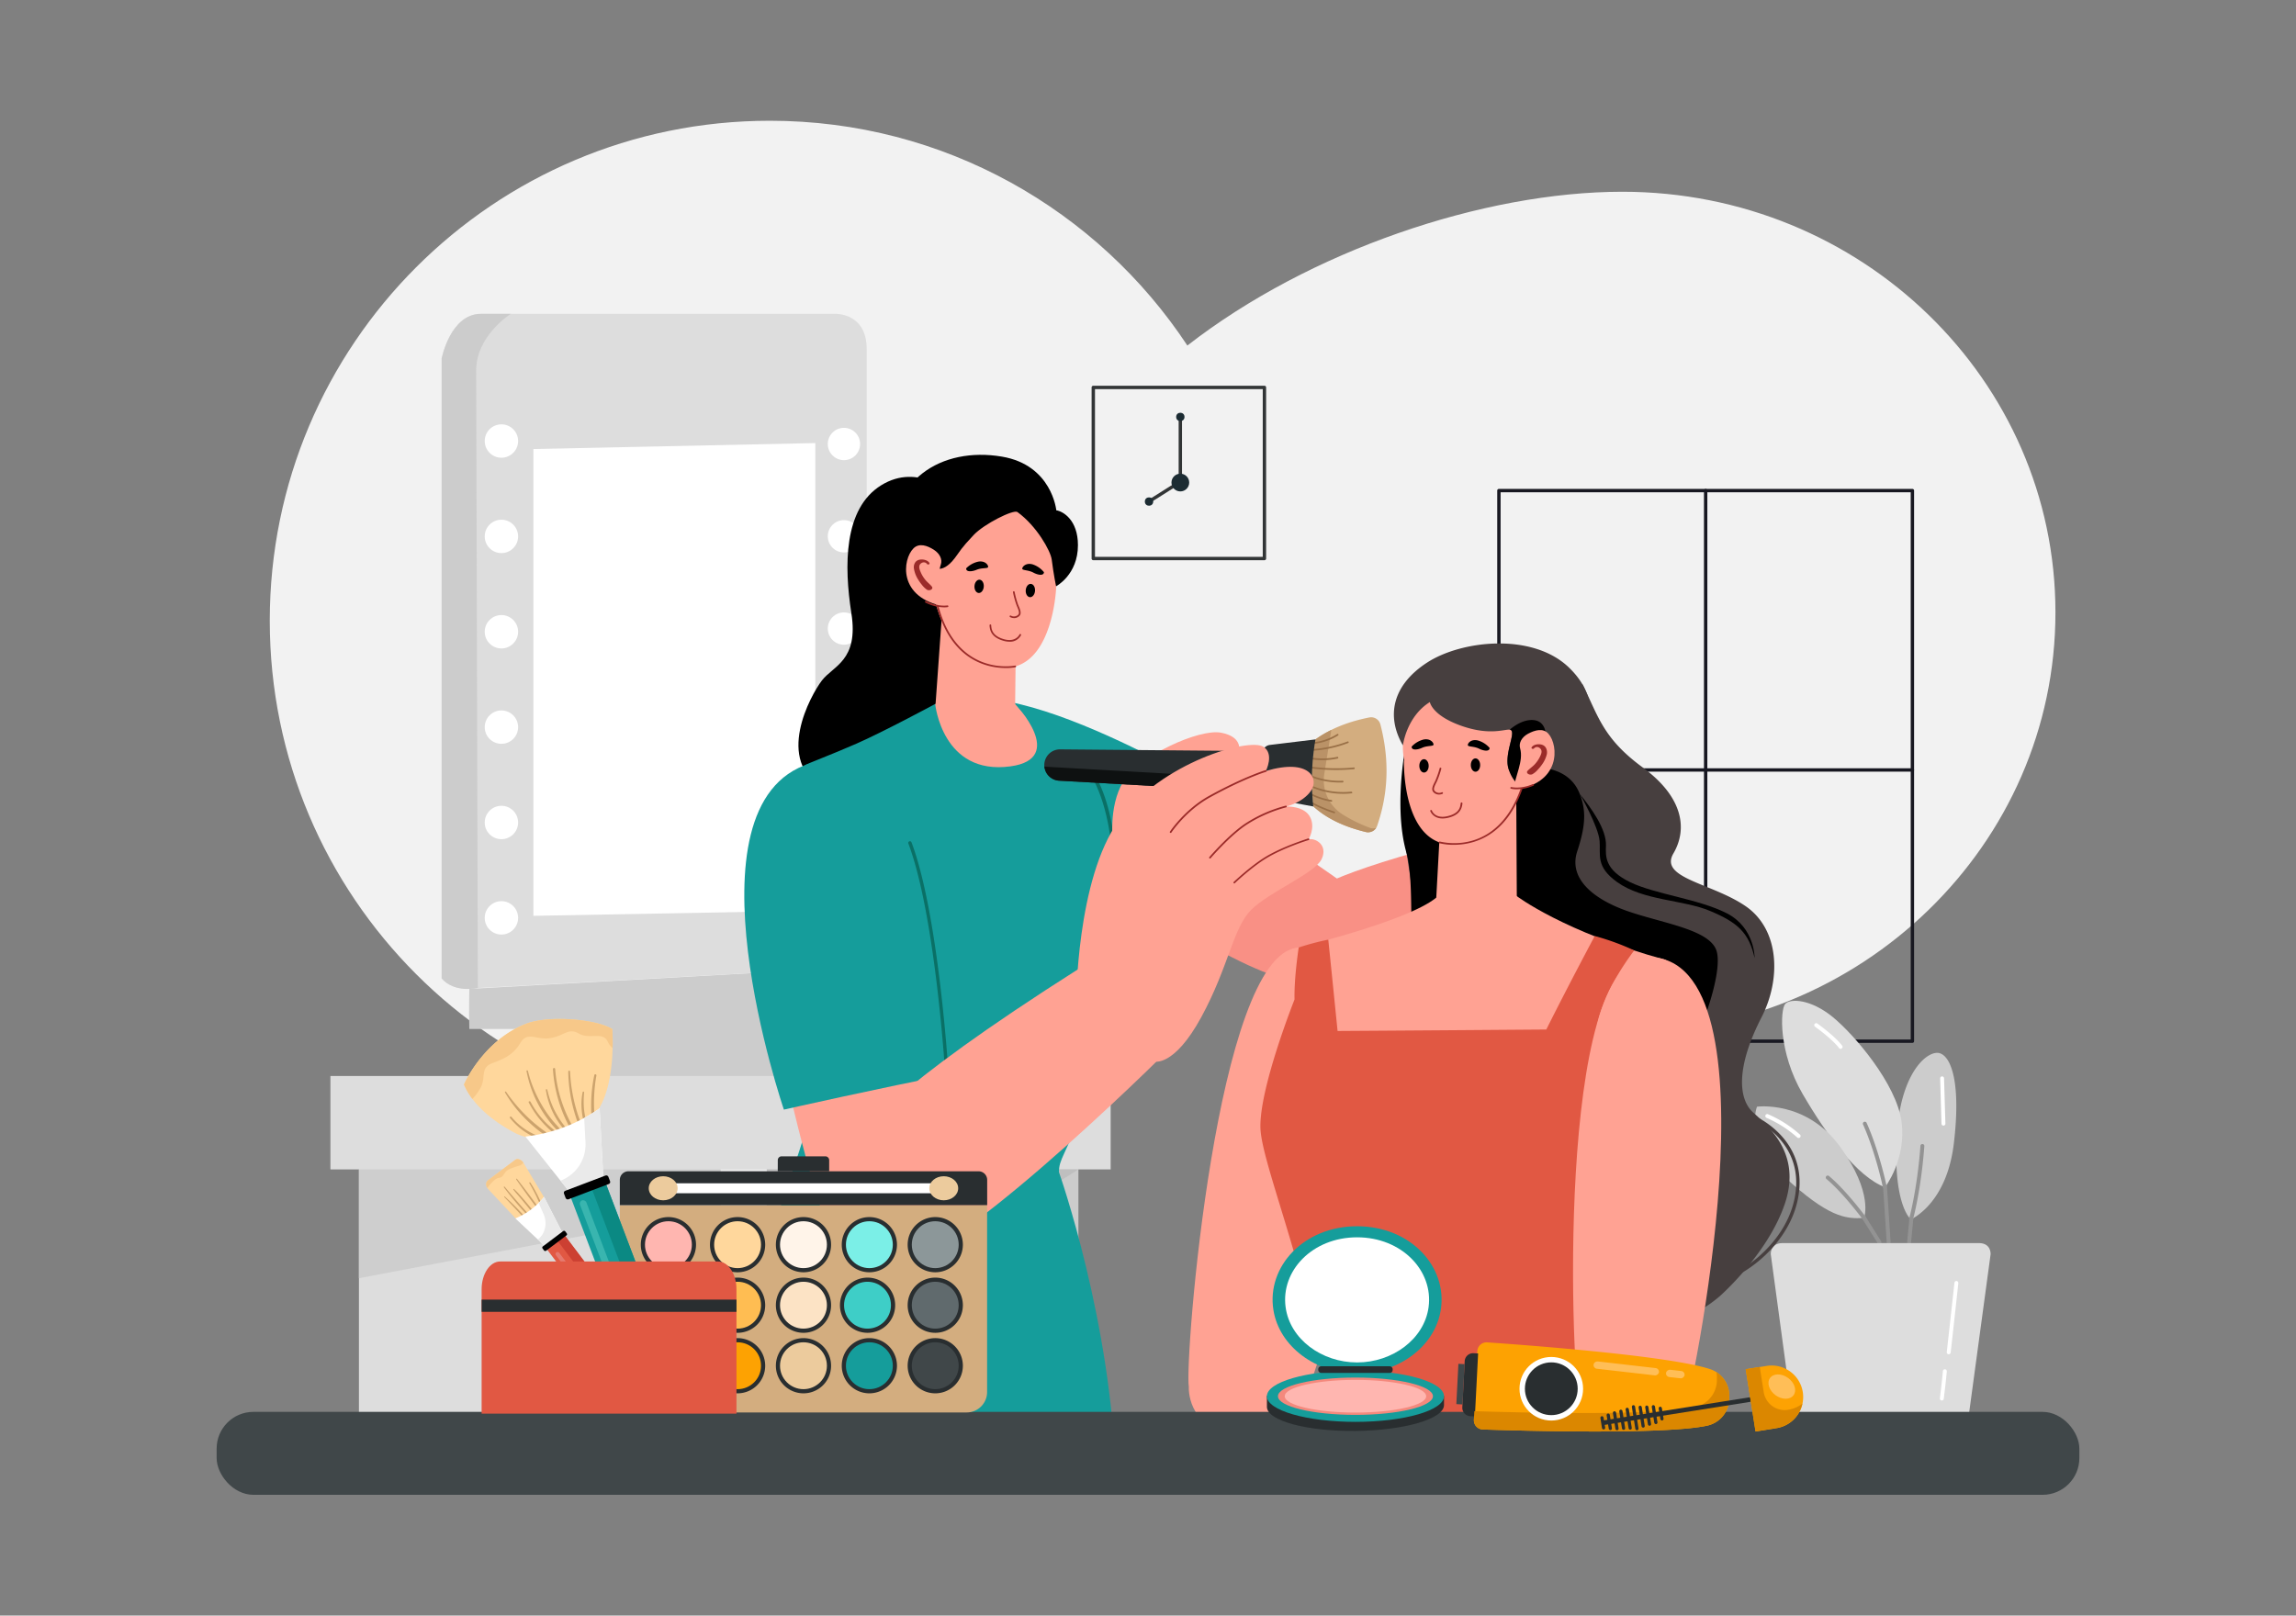 <?xml version="1.0" encoding="utf-8"?>
<svg xmlns="http://www.w3.org/2000/svg" id="Layer_1" viewBox="0 0 1364 960">
  <rect x="0" y="0" width="1364" height="960" fill="#808080" stroke="none"/>
  <path d="M963.83,113.94c-82.44,0-186,35-258.44,91.38C652.24,124.85,561,71.75,457.34,71.75c-164.07,0-297.08,133-297.08,297.08s133,297.08,297.08,297.08c109.15,0,204.53-58.87,256.17-146.57,71.9,57.12,170.91,94.55,250.32,94.55,142.08,0,257.26-111.91,257.26-250S1105.91,113.94,963.83,113.94Z" fill="#f2f2f2"/>
  <path d="M751.17,332.88H649.5a1,1,0,0,1-1-1V230.21a1,1,0,0,1,1-1H751.17a1,1,0,0,1,1,1V331.88A1,1,0,0,1,751.17,332.88Zm-100.67-2h99.67V231.21H650.5Z" fill="#323536"/>
  <path d="M701.21,287a1,1,0,0,1-1-1V249a1,1,0,0,1,2,0v37A1,1,0,0,1,701.21,287Z" fill="#323536"/>
  <path d="M682.61,299a1,1,0,0,1-.53-1.85l19-12a1,1,0,0,1,1.38.31,1,1,0,0,1-.31,1.38l-19,12A1,1,0,0,1,682.61,299Z" fill="#323536"/>
  <circle cx="701.21" cy="286.74" fill="#1c2c33" r="5.27"/>
  <circle cx="701.21" cy="247.74" fill="#1c2c33" r="2.48"/>
  <circle cx="682.61" cy="298.03" fill="#1c2c33" r="2.48"/>
  <path d="M1136.11,619.7H890.47a1,1,0,0,1-1-1V291.52a1,1,0,0,1,1-1h245.64a1,1,0,0,1,1,1V618.7A1,1,0,0,1,1136.11,619.7Zm-244.64-2h243.64V292.52H891.47Z" fill="#181821"/>
  <path d="M1013.29,619.7a1,1,0,0,1-1-1V291.52a1,1,0,0,1,2,0V618.7A1,1,0,0,1,1013.29,619.7Z" fill="#181821"/>
  <path d="M1136.11,458.52H890.47a1,1,0,0,1,0-2h245.64a1,1,0,0,1,0,2Z" fill="#181821"/>
  <path d="M1134.11,739.25H1134a1.17,1.17,0,0,1-1-1.27l2.84-29.58a1.17,1.17,0,1,1,2.32.22l-2.84,29.58A1.17,1.17,0,0,1,1134.11,739.25Z" fill="#939393"/>
  <path d="M1122,739.25a1.16,1.16,0,0,1-1.16-1.08l-2.73-41.89a1.17,1.17,0,0,1,1.09-1.24,1.19,1.19,0,0,1,1.24,1.09l2.72,41.88a1.16,1.16,0,0,1-1.09,1.24Z" fill="#939393"/>
  <path d="M1116.49,739.3a1.18,1.18,0,0,1-1-.54l-14.19-22.58a1.16,1.16,0,1,1,2-1.24l14.2,22.58a1.15,1.15,0,0,1-.36,1.6A1.17,1.17,0,0,1,1116.49,739.3Z" fill="#939393"/>
  <path d="M1160.7,679.72c-3.22,26.48-15.46,38.24-21.71,42.61a22.13,22.13,0,0,1-3.69,2.17c-1.5-.74-10.59-11.26-8.48-49.34.13-2.61.35-5.1.64-7.46,3.63-32.38,18.32-43.76,24.82-41.88C1159.23,627.8,1165.06,643.77,1160.7,679.72Z" fill="#ccc"/>
  <path d="M1119.84,705.46s12.79-16.44,9.83-38.88-28.09-51.84-41-62.35-25.14-11.07-28.12-7.67-4.12,28.66,10.37,53.52S1103.44,699.35,1119.84,705.46Z" fill="#ddd"/>
  <path d="M1119.69,706.39a1.16,1.16,0,0,1-1.14-.93c0-.2-4.23-20.43-11.76-37.29a1.16,1.16,0,0,1,2.13-.94c7.63,17.09,11.87,37.56,11.91,37.76a1.17,1.17,0,0,1-.91,1.38Z" fill="#939393"/>
  <path d="M1135.3,725.66a1.13,1.13,0,0,1-.32,0,1.15,1.15,0,0,1-.8-1.43c0-.17,4.75-17,6.71-43.35a1.16,1.16,0,1,1,2.32.17c-2,26.65-6.75,43.64-6.8,43.81A1.16,1.16,0,0,1,1135.3,725.66Z" fill="#939393"/>
  <path d="M1107.4,723.69s5.83-14.65-14.28-42.35-49.33-23.72-49.33-23.72-8,19.46,17,42.32S1096.14,724.58,1107.4,723.69Z" fill="#ccc"/>
  <path d="M1107.4,724.85a1.14,1.14,0,0,1-.93-.47c-.12-.16-11.59-15.64-21.4-23.78a1.16,1.16,0,0,1,1.49-1.79c10,8.33,21.3,23.55,21.78,24.19a1.16,1.16,0,0,1-.94,1.85Z" fill="#939393"/>
  <path d="M1068.49,676.22a1.14,1.14,0,0,1-.79-.31,67.86,67.86,0,0,0-18.25-11.67,1.16,1.16,0,1,1,.88-2.15,68.81,68.81,0,0,1,19,12.12,1.16,1.16,0,0,1-.8,2Z" fill="#fff"/>
  <path d="M1154.55,668.86a1.16,1.16,0,0,1-1.16-1.12l-.79-26.93a1.16,1.16,0,0,1,1.12-1.2,1.15,1.15,0,0,1,1.2,1.13l.8,26.93a1.16,1.16,0,0,1-1.13,1.19Z" fill="#fff"/>
  <path d="M1175.79,738.66h-117c-7.24.12-6.82,6.6-6.82,6.6l14,103.32s.37,11,7.76,11h87.09c7.39,0,7.76-11,7.76-11l14-103.32S1183,738.78,1175.79,738.66Z" fill="#ddd"/>
  <path d="M1093.45,623.24a1.14,1.14,0,0,1-.93-.47c-4.1-5.46-14.13-12.6-14.23-12.67a1.17,1.17,0,0,1-.28-1.62,1.18,1.18,0,0,1,1.63-.28c.42.3,10.42,7.42,14.74,13.18a1.17,1.17,0,0,1-.23,1.63A1.22,1.22,0,0,1,1093.45,623.24Z" fill="#fff"/>
  <path d="M1157.66,804.73h-.13a1.16,1.16,0,0,1-1-1.28c2.53-22.53,4.53-41,4.55-41.22a1.16,1.16,0,0,1,2.31.25c0,.19-2,18.7-4.54,41.23A1.17,1.17,0,0,1,1157.66,804.73Z" fill="#fff"/>
  <path d="M1153.59,832.2h-.15a1.15,1.15,0,0,1-1-1.3c0-.09,1.23-9.67,1.79-16.18a1.15,1.15,0,0,1,1.26-1.06,1.17,1.17,0,0,1,1.06,1.26c-.57,6.56-1.79,16.18-1.81,16.28A1.15,1.15,0,0,1,1153.59,832.2Z" fill="#fff"/>
  <path d="M278.81,587.65s-.32,14.63,0,23.8h38V644h277V587.67c0-1.57-78.91-13.24-78.91-13.24Z" fill="#ccc"/>
  <path d="M514.88,207.37V574.43l-231,12.68s-13.85,3.2-21.51-5.75V213.12s5.11-26.63,23.43-26.63H496.35S514.88,185.85,514.88,207.37Z" fill="#ddd"/>
  <path d="M282.88,220.71l1,366.4s-13.85,3.2-21.51-5.75V213.12s5.11-26.63,23.43-26.63h17.68S282.56,199.51,282.88,220.71Z" fill="#ccc"/>
  <polygon fill="#fff" points="484.37 541.12 316.88 544.2 316.88 266.82 484.37 263.28 484.37 541.12"/>
  <circle cx="297.88" cy="262.07" fill="#fff" r="9.92"/>
  <circle cx="297.88" cy="318.74" fill="#fff" r="9.92"/>
  <circle cx="297.88" cy="375.4" fill="#fff" r="9.92"/>
  <circle cx="297.88" cy="432.07" fill="#fff" r="9.92"/>
  <circle cx="297.88" cy="488.74" fill="#fff" r="9.92"/>
  <circle cx="297.88" cy="545.41" fill="#fff" r="9.92"/>
  <circle cx="501.37" cy="263.83" fill="#fff" r="9.6"/>
  <circle cx="501.37" cy="318.67" fill="#fff" r="9.6"/>
  <circle cx="501.37" cy="373.51" fill="#fff" r="9.6"/>
  <circle cx="501.37" cy="428.36" fill="#fff" r="9.6"/>
  <circle cx="501.37" cy="483.2" fill="#fff" r="9.6"/>
  <circle cx="501.37" cy="538.04" fill="#fff" r="9.6"/>
  <rect fill="#ccc" height="177.59" width="289.77" x="350.9" y="672.12"/>
  <polygon fill="#ddd" points="213.23 849.71 437.22 850.19 437.22 680.37 213.23 680.37 213.23 849.71"/>
  <rect fill="#ededed" height="169.82" width="27.48" x="428.06" y="680.37"/>
  <rect fill="#ddd" height="55.51" width="463.52" x="196.3" y="639.37"/>
  <polygon fill="#cecece" points="428.06 718.78 213.23 759.53 213.23 694.88 428.06 694.88 428.06 718.78"/>
  <polygon fill="#bfbfbf" points="640.67 694.88 455.54 811.21 455.54 694.88 640.67 694.88"/>
  <path d="M810.06,533.78c-9.49-8.09-152.57-111.56-184.74-87.3s79,128,160.25,141.17c.47.1,25.11,5.91,37-16.74C834,549.16,810.06,533.78,810.06,533.78Z" fill="#f99085"/>
  <path d="M775.64,531.7c-3,2.2-20.92,13.27-12.12,38.08,6.74,19,27.44,18.35,27.44,18.35,28.65-.14,152.33-33.08,152.33-33.08-10.94-31.87-22.75-67.88-22.75-67.88C816,509.52,785,524.77,775.64,531.7Z" fill="#f99085"/>
  <path d="M739.69,480.85s-137.06-86.4-178.6-61.17,76.08,114.77,132.59,131.91C693.68,551.59,726.19,503.86,739.69,480.85Z" fill="#159d9b"/>
  <path d="M565.52,293.73s-19.74-19.2-42.07-5.35-22.05,47.9-17.66,76.06S495,395.56,488.25,404.39,460,452.25,489.4,468.53s78-15.68,78-33S578.45,316.24,565.52,293.73Z"/>
  <polygon fill="#ffa293" points="561.43 417.23 555.57 418.32 469.39 584.64 612.19 562.92 632.91 452.83 603.07 418.27 561.43 417.23"/>
  <polygon fill="#ffa293" points="555.13 427.72 602.76 446.12 603.35 393.56 603.42 387.37 603.44 385.3 603.43 384.14 603.33 377.18 559.96 360.2 558.3 383.37 557.39 396.06 555.13 427.72"/>
  <path d="M603.13,396c-22.46,6.34-37.77-16.57-38.48-17.56-7.89-11-12.44-30.54-11.65-43.81,1.65-27.8,37.07-45.43,59.65-28.09a39.36,39.36,0,0,1,14.73,41.86l.06,1C627.18,354.12,624.49,390,603.13,396Z" fill="#ffa293"/>
  <path d="M574,337.69a14.4,14.4,0,0,1,7.17-3.95c4.14-.71,6,2.08,5.85,3.16s-3.61.34-6.78,1.65S573.78,339.88,574,337.69Z"/>
  <path d="M620.18,340a14.54,14.54,0,0,0-6.75-4.65c-4-1.11-6.18,1.48-6.13,2.57s3.56.7,6.58,2.32S620.15,342.17,620.18,340Z"/>
  <ellipse cx="581.67" cy="348.4" rx="3.96" ry="2.77" transform="rotate(-85.9 581.678 348.4)"/>
  <ellipse cx="612.12" cy="350.9" rx="3.96" ry="2.77" transform="rotate(-85.9 612.126 350.899)"/>
  <path d="M599.74,381.32a13.12,13.12,0,0,1-3.62-.55c-7.64-2.2-8-6.7-8.25-8.87l0-.29a.5.5,0,0,1,.44-.55.51.51,0,0,1,.55.45l0,.3c.19,2.09.54,6,7.52,8s9.19-2.58,9.27-2.78a.51.51,0,0,1,.66-.27.52.52,0,0,1,.27.66A7.31,7.31,0,0,1,599.74,381.32Z" fill="#9b2b29"/>
  <path d="M602.46,367.29a5.25,5.25,0,0,1-2.34-.58.5.5,0,1,1,.44-.89,3.62,3.62,0,0,0,4.34-.56c.94-.93.23-2.8-.88-5.33a51.29,51.29,0,0,1-2.23-8,.5.5,0,0,1,.39-.59.51.51,0,0,1,.59.4,52.52,52.52,0,0,0,2.16,7.81c1.07,2.43,2.17,5,.67,6.44A4.38,4.38,0,0,1,602.46,367.29Z" fill="#9b2b29"/>
  <path d="M597.5,396.94c-10.49,0-32.48-4.12-41.09-36.95a.5.5,0,0,1,1-.25c11.18,42.68,45.3,35.83,45.64,35.76a.52.52,0,0,1,.6.39.5.5,0,0,1-.39.59A30.94,30.94,0,0,1,597.5,396.94Z" fill="#9b2b29"/>
  <path d="M627.38,348.39s13-6.79,13-24.43c0-15-8.83-20.11-12.86-20.74,0,0-2.57-26.92-32.38-31.9-35.74-6-68,13.74-65.47,56s24.24,9.24,24.24,9.24,5.29,5.61,13.36-5c3.5-4.61,3.27-5.29,11.15-13.65,6.2-6.59,23.64-15.31,26-13.65,11.44,8.27,19.7,23.09,20.37,28.2C626,341.87,627.38,348.39,627.38,348.39Z"/>
  <path d="M542.69,325.83c3.4-3.36,8.22-1.62,12.06.83,3.56,2.27,5.26,5.78,4.14,8.9-2.68,7.51,1.89,16.52,2.28,24.79C533.14,355.26,536.13,332.3,542.69,325.83Z" fill="#ffa293"/>
  <path d="M546.23,332.58c2.12-.46,5,.26,5.93,2,.39.76-1,1.22-1.5.46a2.35,2.35,0,0,0-2.1-.87,3,3,0,0,0-1.84,1c-1.18,1.35-.4,3.3.24,4.82a18.92,18.92,0,0,0,2.63,4.4c1.16,1.48,2.85,2.7,4,4.17s-1.38,2.83-3,1.79a12.9,12.9,0,0,1-3-2.95,24,24,0,0,1-2.13-3,17.2,17.2,0,0,1-2.53-6.61C542.66,335.85,543.4,333.19,546.23,332.58Z" fill="#9b2b29"/>
  <path d="M560.82,360.89a24.65,24.65,0,0,1-11.05-2.84.51.51,0,0,1-.22-.67.49.49,0,0,1,.67-.22c7,3.57,12.53,2.6,12.58,2.59a.5.5,0,1,1,.19,1A12,12,0,0,1,560.82,360.89Z" fill="#9b2b29"/>
  <path d="M478.06,454.74c1.07-.82,16.07-6.41,30.73-12.85,16-7,46.78-23.57,46.78-23.57s4.19,42.6,44.7,37.06c33.91-4.63,2.8-37.11,2.8-37.11s65.48,24.33,57.66,129.37C655,624.12,654.52,630,643.57,658.57s-14.47,30.1-14.47,37.92c0,0,31.63,89.46,33.76,182.11L422.51,875s1-42,27.94-119.43S479.77,668,479.77,668s12.54-56.29,9.2-112.78S477.41,471.86,478.06,454.74Z" fill="#159d9b"/>
  <path d="M643.57,659.57a.92.92,0,0,1-.36-.07,1,1,0,0,1-.57-1.29c8.51-22.19,9.29-30.4,13.06-69.83,1-10.79,2.31-24.21,4-40.84,7.83-75.37-19.4-97.27-19.68-97.48a1,1,0,0,1,1.22-1.59c1.16.89,28.41,22.63,20.45,99.27-1.73,16.62-3,30-4,40.83-3.79,39.66-4.58,47.91-13.19,70.36A1,1,0,0,1,643.57,659.57Z" fill="#0a7066"/>
  <path d="M560,710.15c1-43.22-25.34-241.29-81.94-231-57.13,10.37,1.35,218.67,13.67,251,.24.68,6.74,21.82,30.31,21.84C550.33,752,560,730.94,560,710.15Z" fill="#ffa293"/>
  <path d="M465.69,659.35s61.45-13.84,96.87-20.48c0,0-4.1-209.22-81.5-185.17S465.69,659.35,465.69,659.35Z" fill="#159d9b"/>
  <path d="M562.56,639.87a1,1,0,0,1-1-1c0-.94-5.84-95-21.92-137.63a1,1,0,0,1,1.87-.71c16.19,42.91,22,137.28,22,138.23a1,1,0,0,1-.94,1.05Z" fill="#0a7066"/>
  <path d="M1033.72,756.84a1,1,0,0,1-.87-.51,1,1,0,0,1,.38-1.36c14.62-8.3,32.24-26.22,33.77-49.43,1.91-28.93-25.23-40.5-25.51-40.61a1,1,0,0,1,.77-1.85c.29.12,28.75,12.21,26.74,42.59-1.59,24-19.73,42.5-34.79,51A1,1,0,0,1,1033.72,756.84Z" fill="#473f3f"/>
  <path d="M835.67,507.2c3.25,20.65,12.36,85.73,19.46,152.26s14.64,97,56,118.91a108.78,108.78,0,0,0,46,12.9c25.1,1.18,48.13-7,64.49-21,0,0,28.6-25,38.72-55s-9.88-46-18.9-54.28-9.93-27.27,5-56.4c11.9-23.15,10.67-52.43-9.51-66.2s-51.43-16.49-42.8-31.26,5.56-33.7-18.17-51.06-26.44-30.55-35.81-49.42c0,0-76.66,3.44-99.94,8.14C840.19,414.79,832.41,486.56,835.67,507.2Z" fill="#473f3f"/>
  <path d="M835.67,507.2c5.88,20.07-.56,83.2,6.54,149.72s27.56,99.57,68.89,121.45a108.78,108.78,0,0,0,46,12.9c11.41-62.8,30.23-137.45,42.08-157.41s24.35-55.9,20.65-68.61-31-16.39-52.06-23.54S931.62,522.12,937,505.87s5.06-24.8,1.54-34c-7.72-20.2-33.57-15.34-33.57-15.34-36.47-10.71-68.24-22.38-68.24-22.38S826.73,476.71,835.67,507.2Z"/>
  <path d="M938.58,471.85s11.07,19.31,11.72,28c.62,8.22-2.42,15.08,10.33,24.25,15.63,11.24,39.2,10.41,55.35,17.22s22.94,12.69,26.4,27.92c0,0,.23-18-16.59-26.58s-42.71-11.28-57.51-18.53S953.8,509,954.07,502.58C954.48,492.71,945.21,480.06,938.58,471.85Z"/>
  <polygon fill="#ffa293" points="901.11 535.47 852.31 550.71 855.18 498.16 855.53 491.96 855.64 489.9 855.73 488.74 856.29 481.79 900.75 467.69 900.87 490.94 900.94 503.69 901.11 535.47"/>
  <path d="M855.25,500.6c22,7.82,38.83-14.06,39.61-15,8.61-10.46,14.44-29.69,14.53-43,.18-27.89-34-47.84-57.75-32a39.41,39.41,0,0,0-17.48,40.86l-.13,1C834,457.18,834.31,493.19,855.25,500.6Z" fill="#ffa293"/>
  <path d="M884.94,444.43A14.52,14.52,0,0,0,878,440c-4.08-1-6.13,1.69-6,2.78s3.59.57,6.66,2.09S885,446.63,884.94,444.43Z"/>
  <path d="M838.63,443.66a14.47,14.47,0,0,1,7-4.2c4.12-.85,6.08,1.88,6,3s-3.61.46-6.74,1.88S838.51,445.86,838.63,443.66Z"/>
  <ellipse cx="876.54" cy="454.63" rx="2.78" ry="3.97" transform="rotate(-.32 872.503 451.853)"/>
  <ellipse cx="845.96" cy="455.11" rx="2.78" ry="3.97" transform="rotate(-.32 842.06 453.558)"/>
  <path d="M857,486.35c-5.71,0-7.28-4.33-7.29-4.38a.5.5,0,0,1,.3-.64.51.51,0,0,1,.64.31c.07.21,1.84,5,9.08,3.39s7.72-5.41,8-7.49l.05-.3a.5.5,0,1,1,1,.16l0,.3c-.34,2.14-1,6.61-8.83,8.31A13.55,13.55,0,0,1,857,486.35Z" fill="#9b2b29"/>
  <path d="M854.84,472.13a4.38,4.38,0,0,1-3.36-1.53c-1.4-1.59-.14-4,1.09-6.4a51.2,51.2,0,0,0,2.68-7.66.5.5,0,0,1,1,.26,51.35,51.35,0,0,1-2.77,7.86c-1.27,2.46-2.1,4.28-1.22,5.28a3.62,3.62,0,0,0,4.3.84.5.5,0,0,1,.65.27.51.51,0,0,1-.28.66A5.54,5.54,0,0,1,854.84,472.13Z" fill="#9b2b29"/>
  <path d="M863.67,502a35.56,35.56,0,0,1-8.56-.94.5.5,0,1,1,.28-1,38.81,38.81,0,0,0,18.92-.43c13.51-3.75,23.7-14.89,29.49-32.23a.5.5,0,0,1,1,.32C894.86,497.41,875.05,502,863.67,502Z" fill="#9b2b29"/>
  <path d="M770.79,563.18c-48.08,4.27-67.21,245.06-64.54,260.89,0,0-1.51,23.77,26.36,28.46,32.57,5.47,41.23-18,41.23-18C776.82,830.05,875.5,553.87,770.79,563.18Z" fill="#ffa293"/>
  <path d="M767.48,564s68.15-16.12,85.74-30.59c0,0,20.29-.95,47.64-1.09,0,0,28.28,21.62,88.74,38.07,0,0-11.89,46.29-18.14,126.39,0,0-178.75-7.47-199.62-9C771.84,687.73,769.19,585.49,767.48,564Z" fill="#ffa293"/>
  <path d="M771.54,563s-2.79,17.62-2.49,30.91c0,0-20.88,52.39-20.26,76.24S784.91,773,793,864c0,0,101.09-1.17,165.2,0,0,0-6.44-237.55-9.17-255.53,0,0,2.47-17.93,21.82-43.72a147,147,0,0,0-23.45-8.55s-15,28-28.78,55.55c0,0-65.1.51-124,.88,0,0-3-30-5.52-54.29A162.14,162.14,0,0,0,771.54,563Z" fill="#e15843"/>
  <path d="M978.77,568.71c-54.54.7-45.91,250.08-39.56,272,0,0,3.56,23.33,30.56,23.33,24.31,0,30.11-21.86,30.12-21.86C1004.12,833.45,1060,567.66,978.77,568.71Z" fill="#ffa293"/>
  <path d="M833.44,442.94s2-17,16-25.76c0,0,1.27,8.2,19.57,14.41,16.29,5.52,24.91,1.62,27.86,2a1.28,1.28,0,0,1,.65.19c3,1.85-4,14.11-1.4,22.93s22.08,1.56,22.08,1.56,17.4-13.3,22.4-21.38c0,0,13.26-19-8.36-40.07s-63.92-16.42-84.42-3.11S823.26,425.33,833.44,442.94Z" fill="#473f3f"/>
  <path d="M896.17,456.74A21.25,21.25,0,0,0,905.35,469c1.59-4.48,10.69-19.22,12.34-25.44s1-14.82-6.42-15.65-14.35,5.68-14.35,5.68a1.28,1.28,0,0,1,.65.19C900.6,435.66,893.54,447.92,896.17,456.74Z"/>
  <path d="M919.89,436c-3.18-3.59-8.11-2.16-12.11,0-3.71,2-5.63,5.43-4.73,8.62,2.19,7.69-3,16.39-3.9,24.62C927.48,466,926,442.88,919.89,436Z" fill="#ffa293"/>
  <path d="M915.9,442.49c-2.08-.6-5-.07-6,1.6-.44.74.89,1.29,1.47.57a2.34,2.34,0,0,1,2.15-.74,3.07,3.07,0,0,1,1.77,1.16c1.09,1.43.18,3.33-.55,4.8a19.52,19.52,0,0,1-2.92,4.23c-1.26,1.41-3,2.51-4.3,3.9s1.19,2.92,2.91,2a12.78,12.78,0,0,0,3.23-2.75,24.63,24.63,0,0,0,2.32-2.84,17.28,17.28,0,0,0,3-6.44C919.26,446,918.69,443.28,915.9,442.49Z" fill="#9b2b29"/>
  <path d="M901.09,469a14.8,14.8,0,0,1-3.45-.34.5.5,0,0,1-.36-.61.51.51,0,0,1,.61-.36c.05,0,5.48,1.35,12.74-1.76a.5.5,0,0,1,.65.27.49.49,0,0,1-.26.65A25.25,25.25,0,0,1,901.09,469Z" fill="#9b2b29"/>
  <path d="M661.26,501.68s-3.17-22.19,6.09-37.31,44.88-31.46,58-29,12.19,11,8.53,16.34-31.21,11.7-49.26,26.58S661.26,501.68,661.26,501.68Z" fill="#ffa293"/>
  <path d="M780.21,479.18q-3.26-25.35,1.3-39.85c9.56-6.8,20.4-10.7,31.94-13a5.65,5.65,0,0,1,6.59,4.08c5.2,19.95,5.13,40-1.92,60.35a5.67,5.67,0,0,1-6.69,3.65C799.39,491.49,788.65,486.85,780.21,479.18Z" fill="#d3ad7f"/>
  <path d="M817.54,491.94a5.7,5.7,0,0,1-3.82-.07,88.07,88.07,0,0,1-16.39-8.1,24,24,0,0,1-10.6-23.9l4.18-26.14a68.12,68.12,0,0,0-9.4,5.6,142.3,142.3,0,0,0-1.3,39.85c8.44,7.67,19.18,12.31,31.22,15.23A5.67,5.67,0,0,0,817.54,491.94Z" fill="#ba9267"/>
  <path d="M620.4,454.28h0a9.33,9.33,0,0,1,9.41-9L750,446.33l-.79,24.34-120-6.77A9.33,9.33,0,0,1,620.4,454.28Z" fill="#292e30"/>
  <path d="M750,446.33l-7.48-.06-.21,6.28a9.63,9.63,0,0,1-10.16,9.3L622,455.64a9.81,9.81,0,0,1-1.55-.22,9.32,9.32,0,0,0,8.76,8.48l120,6.77Z" fill="#0e1111"/>
  <path d="M794.94,437c.53-.34,0-1.16-.56-.82A32.88,32.88,0,0,1,780.66,441c-.63.07-.56,1.06.07,1A34.12,34.12,0,0,0,794.94,437Z" fill="#997047"/>
  <path d="M780.28,446.08a73.06,73.06,0,0,0,16.12-3c1.5-.47,3-1,4.45-1.54a.52.52,0,0,0,.37-.6.5.5,0,0,0-.6-.36,72.52,72.52,0,0,1-15.67,4c-1.54.22-3.09.38-4.63.5C779.69,445.13,779.65,446.12,780.28,446.08Z" fill="#997047"/>
  <path d="M794.66,450.73a.49.49,0,0,0-.23-1,41.42,41.42,0,0,1-16.34.25c-.62-.11-.92.83-.29,1A42.72,42.72,0,0,0,794.66,450.73Z" fill="#997047"/>
  <path d="M798.71,457.43q2.82-.12,5.62-.38c.63-.06.67-1.05,0-1a115.08,115.08,0,0,1-19.82.12c-1.88-.16-3.74-.35-5.61-.6-.63-.08-.66.91,0,1A114,114,0,0,0,798.71,457.43Z" fill="#997047"/>
  <path d="M797.64,464.94c.63,0,.67-1,0-1a45,45,0,0,1-15.33-2c-1.42-.45-2.81-1-4.18-1.54-.59-.25-.88.7-.29.94a45.69,45.69,0,0,0,15.24,3.55C794.62,465,796.13,465,797.64,464.94Z" fill="#997047"/>
  <path d="M797,471.67a48,48,0,0,0,6-.27c.63-.07.39-1-.23-1a46.92,46.92,0,0,1-20.36-2.35,44.76,44.76,0,0,1-5.35-2.24c-.57-.28-1.1.55-.53.84A48.11,48.11,0,0,0,797,471.67Z" fill="#997047"/>
  <path d="M791.43,475.9a.5.5,0,0,0-.48-.51,40.58,40.58,0,0,1-12.62-4.26c-.56-.3-1.09.53-.53.83a41.78,41.78,0,0,0,13.12,4.42A.5.5,0,0,0,791.43,475.9Z" fill="#997047"/>
  <path d="M792.84,482.3a84.37,84.37,0,0,1-14.67-6.36c-.56-.31-1.09.52-.53.83a85.34,85.34,0,0,0,14.91,6.48A.5.5,0,0,0,792.84,482.3Z" fill="#997047"/>
  <path d="M749.22,469l.7-21.45a5.1,5.1,0,0,1,4.48-4.89l27.11-3.29a142.24,142.24,0,0,0-1.3,39.85l-26.84-5A5.11,5.11,0,0,1,749.22,469Z" fill="#292e30"/>
  <path d="M685.64,630.77s11.71,3.57,28-26.34,18.86-53,29.59-63.73,38-21.79,41.94-30.24-3.9-12.68-7.8-11.71c0,0,4-6.4,1.22-12.68-3.29-7.44-14.63-6.83-14.63-6.83s9.51-1.95,14.71-9.1-.33-19.84-26.66-12c0,0,5.12-10-1.3-14.31-8.45-5.72-60.65,9.1-86,43.73S639.31,596.3,639.31,596.3,657.11,612.56,685.64,630.77Z" fill="#ffa293"/>
  <path d="M695.45,494.94a.45.45,0,0,1-.27-.08.49.49,0,0,1-.14-.69c.08-.13,8.79-13.26,23.2-21.22,20.39-11.25,33.46-15.28,33.59-15.32a.5.5,0,1,1,.29,1c-.13,0-13.11,4-33.39,15.24-14.2,7.83-22.77,20.76-22.86,20.89A.5.5,0,0,1,695.45,494.94Z" fill="#9b2b29"/>
  <path d="M718.81,510.14a.44.44,0,0,1-.32-.12.49.49,0,0,1-.06-.7c.12-.14,11.7-13.62,21.57-20.09a82.32,82.32,0,0,1,23.82-10.48.5.5,0,0,1,.22,1,81.21,81.21,0,0,0-23.5,10.34c-9.74,6.38-21.23,19.76-21.35,19.9A.52.52,0,0,1,718.81,510.14Z" fill="#9b2b29"/>
  <path d="M733.28,524.94a.5.5,0,0,1-.35-.86c.1-.1,10-9.49,18.79-14.86,10.5-6.38,25.33-10.9,25.47-11a.5.5,0,0,1,.63.34.5.5,0,0,1-.34.62c-.14,0-14.85,4.53-25.24,10.84-8.75,5.32-18.52,14.64-18.61,14.73A.54.54,0,0,1,733.28,524.94Z" fill="#9b2b29"/>
  <path d="M700.33,617.72c-10.55-10.26-58.88-42.42-58.88-42.42-116,73.71-128.67,96.6-139,109.66-11.82,15.81-16.81,32.35-9.2,49,10.5,22.93,39.07,18.67,40.45,18.08C576.94,741.93,700.33,617.72,700.33,617.72Z" fill="#ffa293"/>
  <rect fill="#404749" height="49.28" rx="21.83" width="1106.6" x="128.7" y="838.96"/>
  <path d="M756.5,778.38c-4.06-25.65,17.92-49.72,49.72-49.72s53.78,24.07,49.72,49.72c-3.48,22-25.56,37.78-49.72,37.78S760,800.43,756.5,778.38Z" fill="#159d9b"/>
  <path d="M763.75,776.74c-2.93-21.64,15.92-41.51,42.47-41.51s45.4,19.87,42.47,41.51c-2.57,19-21.46,32.85-42.47,32.85S766.32,795.78,763.75,776.74Z" fill="#fff"/>
  <path d="M752.64,836c0-.84,0-6.38,0-6.38,4.08-7.08,26.37-8.75,52.45-9,26.49-.28,49,1.87,52.76,9,0,0,0,4.54,0,5.26.08,8.21-23.4,15.1-52.45,15.41S752.73,844.24,752.64,836Z" fill="#292e30"/>
  <ellipse cx="805.24" cy="829.66" fill="#159d9b" rx="52.61" ry="15.24"/>
  <ellipse cx="805.24" cy="829.66" fill="#f4897d" rx="46.04" ry="11.09"/>
  <ellipse cx="805.24" cy="829.66" fill="#ffb6b0" rx="42.02" ry="9.71"/>
  <rect fill="#292e30" height="3.94" rx="1.66" width="44.21" x="783.14" y="811.86"/>
  <path d="M875.61,843.68l1-20.42,1.05-20.43a5.46,5.46,0,0,1,5.83-5.17c22.65,1.56,108.09,7.88,132.49,15.91a16.63,16.63,0,0,1,11.32,16.67l0,.73,0,.72a16.65,16.65,0,0,1-13,15.43c-25.09,5.5-110.73,3.06-133.42,2.3A5.45,5.45,0,0,1,875.61,843.68Z" fill="#fda202"/>
  <path d="M870.14,808.84l-1.41,27.43a5,5,0,0,0,4.74,5.25l2.73.13,1.92-37.41-2.74-.14A5,5,0,0,0,870.14,808.84Z" fill="#292e30"/>
  <rect fill="#404749" height="3.68" transform="rotate(-87.07 867.62 822.455)" width="23.98" x="855.61" y="820.62"/>
  <path d="M875.61,843.68l.26-5.14c25.69.82,106.8,2.94,131.1-2.39a16.61,16.61,0,0,0,13-15.42l0-.73,0-.72a17,17,0,0,0-.26-3.92,16.7,16.7,0,0,1,7.58,14.88l0,.73,0,.72a16.65,16.65,0,0,1-13,15.43c-25.09,5.5-110.73,3.06-133.42,2.3A5.45,5.45,0,0,1,875.61,843.68Z" fill="#db8700"/>
  <rect fill="#ffbe57" height="39.1" rx="2.18" transform="rotate(96.54 966.188 813.137)" width="4.36" x="964.01" y="793.65"/>
  <rect fill="#ffbe57" height="11.09" rx="2.18" transform="rotate(96.54 995.315 816.475)" width="4.36" x="993.14" y="810.99"/>
  <circle cx="921.59" cy="825.22" fill="#fff" r="18.89"/>
  <circle cx="921.59" cy="825.22" fill="#292e30" r="15.68"/>
  <path d="M380.38,716.14H574.26a12.16,12.16,0,0,1,12.16,12.16v111a0,0,0,0,1,0,0H368.22a0,0,0,0,1,0,0v-111A12.16,12.16,0,0,1,380.38,716.14Z" fill="#d3ad7f" transform="rotate(180 477.32 777.72)"/>
  <path d="M462.05,696h30.54v-6.63a2.26,2.26,0,0,0-2.26-2.26h-26a2.26,2.26,0,0,0-2.26,2.26Z" fill="#292e30"/>
  <path d="M555.61,795.14a16.4,16.4,0,1,1-16.39,16.4A16.42,16.42,0,0,1,555.61,795.14Z" fill="#292e30"/>
  <circle cx="555.61" cy="811.54" fill="#404749" r="13.93"/>
  <path d="M555.61,759.18a16.4,16.4,0,1,1-16.39,16.39A16.41,16.41,0,0,1,555.61,759.18Z" fill="#292e30"/>
  <circle cx="555.61" cy="775.57" fill="#606a6d" r="13.93"/>
  <path d="M515.36,759.18A16.4,16.4,0,1,1,499,775.57,16.41,16.41,0,0,1,515.36,759.18Z" fill="#292e30"/>
  <circle cx="515.36" cy="775.57" fill="#3ecec7" r="13.93"/>
  <path d="M477.32,759.18a16.4,16.4,0,1,1-16.39,16.39A16.41,16.41,0,0,1,477.32,759.18Z" fill="#292e30"/>
  <circle cx="477.32" cy="775.57" fill="#fce3c5" r="13.93"/>
  <path d="M438.18,759.18a16.4,16.4,0,1,1-16.4,16.39A16.41,16.41,0,0,1,438.18,759.18Z" fill="#292e30"/>
  <circle cx="438.18" cy="775.57" fill="#ffbd52" r="13.93"/>
  <path d="M399,759.18a16.4,16.4,0,1,1-16.39,16.39A16.41,16.41,0,0,1,399,759.18Z" fill="#292e30"/>
  <circle cx="399.03" cy="775.57" fill="#f4897d" r="13.93"/>
  <path d="M555.61,723.21a16.4,16.4,0,1,1-16.39,16.4A16.42,16.42,0,0,1,555.61,723.21Z" fill="#292e30"/>
  <circle cx="555.61" cy="739.61" fill="#8c9799" r="13.93"/>
  <path d="M516.47,723.21a16.4,16.4,0,1,1-16.4,16.4A16.41,16.41,0,0,1,516.47,723.21Z" fill="#292e30"/>
  <circle cx="516.47" cy="739.61" fill="#7befe7" r="13.93"/>
  <path d="M477.32,723.21a16.4,16.4,0,1,1-16.39,16.4A16.42,16.42,0,0,1,477.32,723.21Z" fill="#292e30"/>
  <circle cx="477.32" cy="739.61" fill="#fff4e9" r="13.93"/>
  <path d="M438.18,723.21a16.4,16.4,0,1,1-16.4,16.4A16.41,16.41,0,0,1,438.18,723.21Z" fill="#292e30"/>
  <circle cx="438.18" cy="739.61" fill="#ffd79c" r="13.93"/>
  <path d="M397.09,723.21a16.4,16.4,0,1,1-16.4,16.4A16.41,16.41,0,0,1,397.09,723.21Z" fill="#292e30"/>
  <circle cx="397.09" cy="739.61" fill="#ffb6b0" r="13.93"/>
  <path d="M516.47,795.14a16.4,16.4,0,1,1-16.4,16.4A16.41,16.41,0,0,1,516.47,795.14Z" fill="#292e30"/>
  <circle cx="516.47" cy="811.54" fill="#159d9b" r="13.93"/>
  <path d="M477.32,795.14a16.4,16.4,0,1,1-16.39,16.4A16.42,16.42,0,0,1,477.32,795.14Z" fill="#292e30"/>
  <circle cx="477.32" cy="811.54" fill="#eccb9d" r="13.93"/>
  <path d="M438.18,795.14a16.4,16.4,0,1,1-16.4,16.4A16.41,16.41,0,0,1,438.18,795.14Z" fill="#292e30"/>
  <circle cx="438.18" cy="811.54" fill="#fda202" r="13.93"/>
  <path d="M399,795.14a16.4,16.4,0,1,1-16.39,16.4A16.42,16.42,0,0,1,399,795.14Z" fill="#292e30"/>
  <circle cx="399.03" cy="811.54" fill="#e15843" r="13.93"/>
  <path d="M373.34,696h208a5.12,5.12,0,0,1,5.12,5.12v15H368.22v-15A5.12,5.12,0,0,1,373.34,696Z" fill="#292e30"/>
  <rect fill="#fff" height="5.92" transform="rotate(180 477.605 706.09)" width="159.07" x="398.07" y="703.13"/>
  <ellipse cx="393.98" cy="706.09" fill="#eccb9d" rx="8.58" ry="7.15"/>
  <ellipse cx="560.66" cy="706.09" fill="#eccb9d" rx="8.58" ry="7.15"/>
  <path d="M363.73,611.5s.37,4.62.21,11.29c-.38,15.77-3.82,43-22.57,47a30.91,30.91,0,0,0-7.66,2.65l-1.54.78a28.83,28.83,0,0,1-26.24,0c-8-4.23-18.34-11-25.31-20.26a41.64,41.64,0,0,1-5-8.53s11.16-25.89,36.63-36C325.39,603.16,354.21,605.47,363.73,611.5Z" fill="#ffd79c"/>
  <path d="M323.56,672.14c-1-.68-1.91-1.38-2.84-2.1a89.69,89.69,0,0,1-10.2-9.18,97.8,97.8,0,0,1-9.87-12.1c-.28-.4-.86,0-.61.45a77.3,77.3,0,0,0,8.1,11.33,85.33,85.33,0,0,0,9.85,9.63c.9.75,1.82,1.48,2.76,2.2l1.34,1c.45.32,1,.91,1.61.93a.86.86,0,0,0,.93-.67C324.76,672.89,324.08,672.51,323.56,672.14Z" fill="#cca36d"/>
  <path d="M329.74,672c-1.4-1.25-2.88-2.41-4.24-3.71a54,54,0,0,1-10.33-13.58c-.34-.63-1.4-.25-1.06.41a57.3,57.3,0,0,0,6.39,9.78q1.85,2.25,3.9,4.31a34.32,34.32,0,0,0,4.43,3.92A.73.73,0,0,0,329.74,672Z" fill="#cca36d"/>
  <path d="M320.49,675.33c-.7-.25-1.39-.52-2.07-.82a40.69,40.69,0,0,1-4-2,38,38,0,0,1-10.58-8.82c-.44-.54-1.31.09-.87.63a39.6,39.6,0,0,0,14.27,11.27c.77.36,1.56.69,2.36,1s1.72.82,2.5.47a.5.5,0,0,0,.22-.75C322,675.7,321.14,675.57,320.49,675.33Z" fill="#cca36d"/>
  <path d="M332.5,670.59c-1.71-1.93-3.48-3.78-5.08-5.81a70.92,70.92,0,0,1-4.43-6.32,78.82,78.82,0,0,1-6.75-13.62,67.43,67.43,0,0,1-2.6-8.44c-.12-.52-1-.47-.85.08a70.36,70.36,0,0,0,4.65,15A68.75,68.75,0,0,0,325.37,665a51.51,51.51,0,0,0,5.87,6.82C332,672.47,333.16,671.35,332.5,670.59Z" fill="#cca36d"/>
  <path d="M337.78,671.86c-.54-.7-1.18-1.33-1.76-2s-1.13-1.38-1.66-2.09a47.34,47.34,0,0,1-3-4.51,51.49,51.49,0,0,1-4.55-9.75,57.3,57.3,0,0,1-1.68-5.93c-.11-.52-.94-.48-.85.08a47.4,47.4,0,0,0,8.4,20.42c.59.82,1.21,1.63,1.86,2.42a20,20,0,0,0,2.16,2.43C337.33,673.5,338.31,672.56,337.78,671.86Z" fill="#cca36d"/>
  <path d="M328.49,635.31a83.31,83.31,0,0,0,6.79,28.13c.56,1.27,1.14,2.52,1.77,3.76a25,25,0,0,0,2.07,3.63.8.8,0,0,0,1.39-.75c-.45-1.1-1.07-2.11-1.61-3.16s-1.1-2.18-1.62-3.29c-1-2.15-1.92-4.34-2.73-6.57a80.86,80.86,0,0,1-3.73-13.82c-.47-2.67-.8-5.35-1-8A.66.66,0,0,0,328.49,635.31Z" fill="#cca36d"/>
  <path d="M337.59,636.78a92,92,0,0,0,4.2,26q.52,1.72,1.14,3.42a37.1,37.1,0,0,0,1.36,3.55.83.83,0,0,0,1.55-.59c-.7-2-1.58-4-2.28-6.09s-1.31-4.13-1.86-6.22a95.52,95.52,0,0,1-2.43-12.77q-.45-3.67-.61-7.38C338.63,636,337.58,636.1,337.59,636.78Z" fill="#cca36d"/>
  <path d="M346.14,649a35.71,35.71,0,0,0-.66,9.17,39.72,39.72,0,0,0,.47,4.49c.12.75.26,1.49.42,2.23a5.84,5.84,0,0,0,.73,2.33.68.68,0,0,0,1.21-.28,6.6,6.6,0,0,0-.41-2.22c-.18-.72-.33-1.46-.46-2.2a43.2,43.2,0,0,1-.57-4.39,53.87,53.87,0,0,1,.14-9A.44.44,0,0,0,346.14,649Z" fill="#cca36d"/>
  <path d="M353.06,638.88a88.28,88.28,0,0,0-1.83,21c0,1,.09,2,.15,2.95a27.92,27.92,0,0,0,.29,3,.88.88,0,0,0,1.76-.17c-.06-1.73-.31-3.48-.41-5.22s-.15-3.43-.15-5.14a94.21,94.21,0,0,1,.59-10.35c.21-2,.5-3.91.85-5.85A.63.63,0,0,0,353.06,638.88Z" fill="#cca36d"/>
  <path d="M337.7,707.87l32.65,86a9.19,9.19,0,0,0,11.87,5.34l3.74-1.42A9.19,9.19,0,0,0,391.3,786l-32.64-86Z" fill="#159d9b"/>
  <path d="M356.22,658.6l2.2,41.41-20.48,7.77-25.83-32.44A94.75,94.75,0,0,0,356.22,658.6Z" fill="#fff"/>
  <path d="M347.05,664.29l.77,14.51A23,23,0,0,1,333,701.57h0l4.95,6.21L358.42,700l-2.2-41.41A96.65,96.65,0,0,1,347.05,664.29Z" fill="#eaeaea"/>
  <path d="M363.73,611.5s.37,4.62.21,11.29a10.18,10.18,0,0,1-2.84-3.68c-2.75-6.45-10.78-1.25-17.13-4.91s-8.3,1.07-16.73,2.61-13.76-4.34-18.07,2.87c-3.93,6.58-8.9,9.26-16.52,12s-3.79,8.43-7.13,14.66a29.94,29.94,0,0,1-4.9,6.66,41.64,41.64,0,0,1-5-8.53s11.16-25.89,36.63-36C325.39,603.16,354.21,605.47,363.73,611.5Z" fill="#f7c889"/>
  <path d="M350.32,703.09l29.8,78.53a9.19,9.19,0,0,1-5.34,11.87L371,794.91l-.2.07a9.19,9.19,0,0,0,11.38,4.27l3.74-1.42A9.19,9.19,0,0,0,391.3,786l-32.64-86Z" fill="#0b8983"/>
  <rect height="5.39" rx="1.25" transform="rotate(-20.78 348.7 705.572)" width="28.2" x="334.63" y="702.89"/>
  <rect fill="#39b5af" height="58.55" rx="2.02" transform="rotate(-20.78 356.132 740.673)" width="4.04" x="354.12" y="711.4"/>
  <path d="M310.93,690.88l.09.14,11.61,19.42c1,1.66.85,3.55-.33,4.45L310,724.17c-1.19.89-3.05.5-4.37-.91l-15.47-16.51a4.56,4.56,0,0,1-.64-.84c-1-1.62-.9-3.55.32-4.47L306,689.25C307.41,688.19,309.7,689,310.93,690.88Z" fill="#ffd79c"/>
  <path d="M311.16,722.23l-1.57-1.71q-1.56-1.66-3.15-3.28c-2.12-2.17-4.34-4.22-6.57-6.26-.19-.17-.48.14-.3.32,2.11,2.16,4.17,4.38,6.25,6.57,1,1.07,2,2.16,3,3.24.51.54,1,1.09,1.51,1.63l.82.9c.24.27.37.45.73.49a.34.34,0,0,0,.37-.3C312.28,723.18,311.58,722.68,311.16,722.23Z" fill="#cca36d"/>
  <path d="M313,720.35c-.64-.7-1.28-1.4-1.91-2.11-1.28-1.43-2.56-2.88-3.82-4.34-2.52-2.88-5-5.8-7.46-8.72a.29.29,0,0,0-.45.37c2.28,3.07,4.68,6,7.16,9,1.23,1.44,2.48,2.86,3.75,4.28l1.91,2.1,1,1.05a2.32,2.32,0,0,0,1,.8.32.32,0,0,0,.41-.34C314.46,721.61,313.55,720.92,313,720.35Z" fill="#cca36d"/>
  <path d="M315.76,718.3c-.46-.58-.93-1.16-1.4-1.73-.95-1.17-1.92-2.35-2.91-3.49s-1.95-2.23-2.94-3.33a34.52,34.52,0,0,0-3.17-3.23c-.23-.2-.5.15-.35.37.86,1.21,1.86,2.3,2.83,3.42s2,2.31,2.93,3.47,1.89,2.28,2.83,3.43l1.39,1.73a8,8,0,0,0,1.45,1.71.45.45,0,0,0,.66-.54A7.43,7.43,0,0,0,315.76,718.3Z" fill="#cca36d"/>
  <path d="M306.69,700.85c2,2.88,4,5.77,6.09,8.62,1,1.43,2.08,2.84,3.12,4.26l1.56,2.13c.25.32.49.65.73,1s.46.69.87.83a.36.36,0,0,0,.48-.39,2.25,2.25,0,0,0-.56-1.08l-.72-1-1.57-2.12c-1-1.42-2.08-2.83-3.14-4.24-2.11-2.81-4.27-5.58-6.41-8.36C306.91,700.19,306.47,700.55,306.69,700.85Z" fill="#cca36d"/>
  <path d="M314.44,703q1.62,2.78,3.08,5.64c.48.94,1,1.89,1.4,2.84.23.48.45,1,.67,1.44a5.78,5.78,0,0,0,.73,1.42.42.42,0,0,0,.74-.33,4.62,4.62,0,0,0-.54-1.4c-.23-.5-.48-1-.72-1.52-.48-1-1-2-1.49-2.9-1-1.89-2.12-3.74-3.29-5.54C314.81,702.37,314.25,702.71,314.44,703Z" fill="#cca36d"/>
  <path d="M323.55,740.54l61.68,81.83c2.73,3.62,6.92,5.08,9.35,3.25l1.91-1.45c2.43-1.83,2.18-6.25-.55-9.88l-61.68-81.83Z" fill="#e15843"/>
  <path d="M330,735.67l57.37,76.11c2.73,3.63,3,8.05.55,9.88L386,823.1l-.1.07c2.71,3,6.44,4.14,8.68,2.45l1.91-1.45c2.43-1.83,2.18-6.25-.55-9.88l-61.68-81.83Z" fill="#cc4032"/>
  <rect fill="#e5796e" height="72.58" rx="1.21" transform="rotate(-37.01 352.325 773.153)" width="2.42" x="351.13" y="736.87"/>
  <path d="M323.19,711.21l10.94,21.34-10.46,7.89L306.16,724A41.89,41.89,0,0,0,323.19,711.21Z" fill="#fff"/>
  <path d="M320,714.8l2.92,6.61c2.35,5.34,1.08,11.72-3.43,15.12h0l4.19,3.91,10.46-7.89-10.94-21.34A41.67,41.67,0,0,1,320,714.8Z" fill="#eaeaea"/>
  <path d="M310.93,690.88a5.5,5.5,0,0,1-1.87,1.58c-1.88.65-6.13,1.72-8,3.25s-1.89,3.91-4.92,4.26c-2,.24-4.94,3.68-6.64,5.94-1-1.62-.9-3.55.32-4.47L306,689.25C307.41,688.19,309.7,689,310.93,690.88Z" fill="#f7c889"/>
  <rect height="3.22" rx=".83" transform="rotate(-37.01 329.497 737.37)" width="16.88" x="321.06" y="735.77"/>
  <path d="M426.55,749.6H297.12c-6.07,0-11,7.39-11,16.51V840h151.4V766.11C437.53,757,432.61,749.6,426.55,749.6Z" fill="#e15843"/>
  <rect fill="#292e30" height="7.27" width="151.4" x="286.13" y="772.25"/>
  <rect fill="#292e30" height="2.73" transform="rotate(-8.99 996.74 838.235)" width="90.4" x="951.8" y="837.06"/>
  <path d="M1071,827.22h0a18.73,18.73,0,0,0-21.43-15.58l-12.47,2,5.85,37,12.47-2A18.74,18.74,0,0,0,1071,827.22Z" fill="#fda202"/>
  <path d="M1070.76,834.06a18.62,18.62,0,0,1-8.53,3.68h0a12.63,12.63,0,0,1-14.44-10.49l-2.36-15-8.38,1.32,5.85,37,12.47-2A18.74,18.74,0,0,0,1070.76,834.06Z" fill="#db8700"/>
  <rect fill="#292e30" height="8.29" rx=".95" transform="rotate(-8.99 986.507 839.798)" width="1.9" x="985.85" y="835.89"/>
  <rect fill="#292e30" height="11.42" rx=".95" transform="rotate(-8.99 982.68 840.457)" width="1.9" x="982" y="834.93"/>
  <rect fill="#292e30" height="12.15" rx=".95" transform="rotate(-8.99 978.793 841.048)" width="1.9" x="978.15" y="835.18"/>
  <rect fill="#292e30" height="13.19" rx=".95" transform="rotate(-8.99 974.97 841.643)" width="1.9" x="974.3" y="835.27"/>
  <rect fill="#292e30" height="15.09" rx=".95" transform="rotate(-8.99 971.148 842.239)" width="1.9" x="970.45" y="834.92"/>
  <rect fill="#292e30" height="13.19" rx=".95" transform="rotate(-8.99 967.257 842.893)" width="1.9" x="966.6" y="836.48"/>
  <rect fill="#292e30" height="12.15" rx=".95" transform="rotate(-8.99 963.435 843.488)" width="1.9" x="962.75" y="837.61"/>
  <rect fill="#292e30" height="11.42" rx=".95" transform="rotate(-8.99 959.548 844.078)" width="1.9" x="958.9" y="838.58"/>
  <rect fill="#292e30" height="9.97" rx=".95" transform="rotate(-8.99 955.726 844.674)" width="1.9" x="955.05" y="839.92"/>
  <rect fill="#292e30" height="7.98" rx=".95" transform="rotate(-8.99 951.898 845.333)" width="1.9" x="951.2" y="841.52"/>
  <ellipse cx="1058.55" cy="823.99" fill="#ffbe57" rx="6.34" ry="8.66" transform="rotate(-53.99 1058.484 823.972)"/>
</svg>